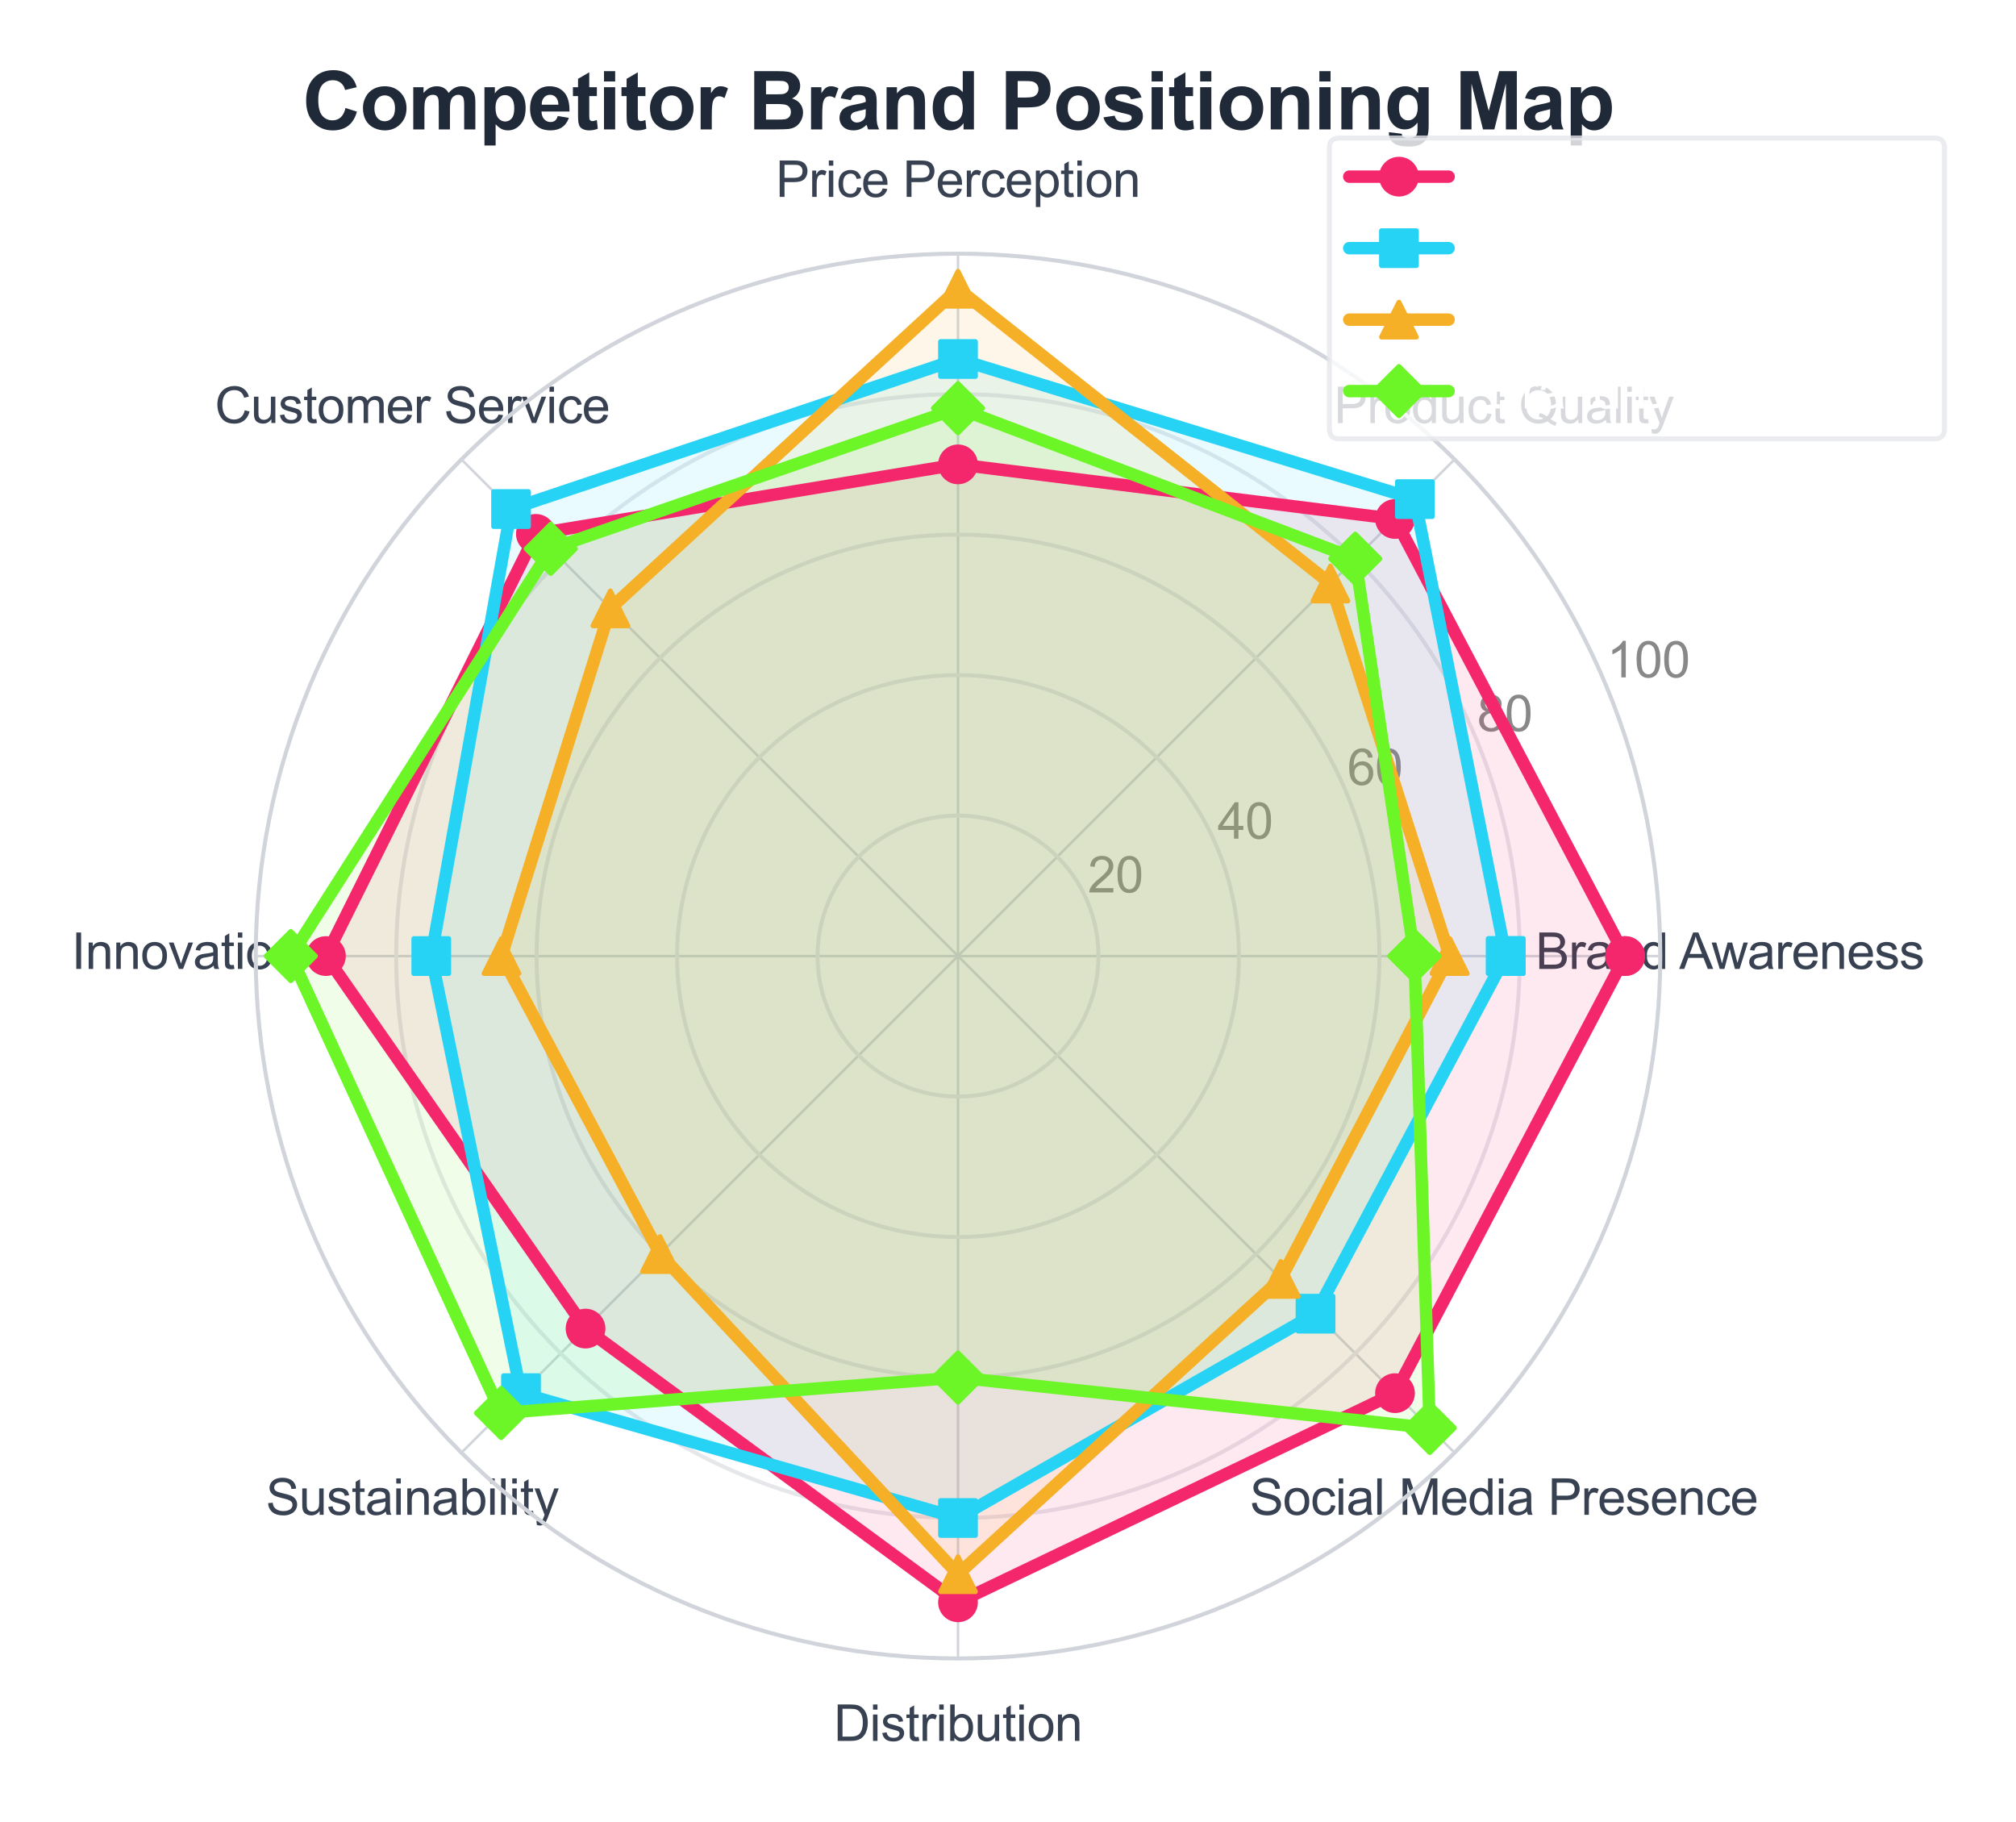<?xml version="1.0" encoding="utf-8" standalone="no"?>
<!DOCTYPE svg PUBLIC "-//W3C//DTD SVG 1.1//EN"
  "http://www.w3.org/Graphics/SVG/1.1/DTD/svg11.dtd">
<svg xmlns:xlink="http://www.w3.org/1999/xlink" viewBox="0 0 405.813 366.759" xmlns="http://www.w3.org/2000/svg" version="1.1">
 <defs>
  <style type="text/css">*{stroke-linejoin: round; stroke-linecap: butt}</style>
 </defs>
 <g id="figure_1">
  <g id="patch_1">
   <path d="M 0 366.759 
L 405.813 366.759 
L 405.813 0 
L 0 0 
z
" style="fill: #ffffff"/>
  </g>
  <g id="axes_1">
   <g id="patch_2">
    <path d="M 334.211 192.417 
C 334.211 173.852 330.554 155.468 323.45 138.317 
C 316.345 121.166 305.932 105.581 292.804 92.454 
C 279.677 79.327 264.092 68.913 246.941 61.809 
C 229.79 54.704 211.406 51.047 192.841 51.047 
C 174.277 51.047 155.893 54.704 138.742 61.809 
C 121.59 68.913 106.005 79.327 92.878 92.454 
C 79.751 105.581 69.337 121.166 62.233 138.317 
C 55.129 155.468 51.472 173.852 51.472 192.417 
C 51.472 210.981 55.129 229.365 62.233 246.517 
C 69.337 263.668 79.751 279.253 92.878 292.38 
C 106.005 305.507 121.59 315.921 138.742 323.025 
C 155.893 330.129 174.277 333.786 192.841 333.786 
C 211.406 333.786 229.79 330.129 246.941 323.025 
C 264.092 315.921 279.677 305.507 292.804 292.38 
C 305.932 279.253 316.345 263.668 323.45 246.517 
C 330.554 229.365 334.211 210.981 334.211 192.417 
M 192.841 192.417 
C 192.841 192.417 192.841 192.417 192.841 192.417 
C 192.841 192.417 192.841 192.417 192.841 192.417 
C 192.841 192.417 192.841 192.417 192.841 192.417 
C 192.841 192.417 192.841 192.417 192.841 192.417 
C 192.841 192.417 192.841 192.417 192.841 192.417 
C 192.841 192.417 192.841 192.417 192.841 192.417 
C 192.841 192.417 192.841 192.417 192.841 192.417 
C 192.841 192.417 192.841 192.417 192.841 192.417 
C 192.841 192.417 192.841 192.417 192.841 192.417 
C 192.841 192.417 192.841 192.417 192.841 192.417 
C 192.841 192.417 192.841 192.417 192.841 192.417 
C 192.841 192.417 192.841 192.417 192.841 192.417 
C 192.841 192.417 192.841 192.417 192.841 192.417 
C 192.841 192.417 192.841 192.417 192.841 192.417 
C 192.841 192.417 192.841 192.417 192.841 192.417 
C 192.841 192.417 192.841 192.417 192.841 192.417 
z
" style="fill: #ffffff"/>
   </g>
   <g id="matplotlib.axis_1">
    <g id="xtick_1">
     <g id="line2d_1">
      <path d="M 192.841 192.417 
L 334.211 192.417 
" clip-path="url(#pfaf4d29d93)" style="fill: none; stroke: #d1d5db; stroke-width: 0.5; stroke-linecap: round"/>
     </g>
     <g id="text_1">
      <!-- Brand Awareness -->
      <g style="fill: #374151" transform="translate(309.11 195.002) scale(0.1 -0.1)">
       <defs>
        <path id="ArialMT-42" d="M 469 0 
L 469 4581 
L 2188 4581 
Q 2713 4581 3030 4442 
Q 3347 4303 3526 4014 
Q 3706 3725 3706 3409 
Q 3706 3116 3547 2856 
Q 3388 2597 3066 2438 
Q 3481 2316 3704 2022 
Q 3928 1728 3928 1328 
Q 3928 1006 3792 729 
Q 3656 453 3456 303 
Q 3256 153 2954 76 
Q 2653 0 2216 0 
L 469 0 
z
M 1075 2656 
L 2066 2656 
Q 2469 2656 2644 2709 
Q 2875 2778 2992 2937 
Q 3109 3097 3109 3338 
Q 3109 3566 3000 3739 
Q 2891 3913 2687 3977 
Q 2484 4041 1991 4041 
L 1075 4041 
L 1075 2656 
z
M 1075 541 
L 2216 541 
Q 2509 541 2628 563 
Q 2838 600 2978 687 
Q 3119 775 3209 942 
Q 3300 1109 3300 1328 
Q 3300 1584 3169 1773 
Q 3038 1963 2805 2039 
Q 2572 2116 2134 2116 
L 1075 2116 
L 1075 541 
z
" transform="scale(0.016)"/>
        <path id="ArialMT-72" d="M 416 0 
L 416 3319 
L 922 3319 
L 922 2816 
Q 1116 3169 1280 3281 
Q 1444 3394 1641 3394 
Q 1925 3394 2219 3213 
L 2025 2691 
Q 1819 2813 1613 2813 
Q 1428 2813 1281 2702 
Q 1134 2591 1072 2394 
Q 978 2094 978 1738 
L 978 0 
L 416 0 
z
" transform="scale(0.016)"/>
        <path id="ArialMT-61" d="M 2588 409 
Q 2275 144 1986 34 
Q 1697 -75 1366 -75 
Q 819 -75 525 192 
Q 231 459 231 875 
Q 231 1119 342 1320 
Q 453 1522 633 1644 
Q 813 1766 1038 1828 
Q 1203 1872 1538 1913 
Q 2219 1994 2541 2106 
Q 2544 2222 2544 2253 
Q 2544 2597 2384 2738 
Q 2169 2928 1744 2928 
Q 1347 2928 1158 2789 
Q 969 2650 878 2297 
L 328 2372 
Q 403 2725 575 2942 
Q 747 3159 1072 3276 
Q 1397 3394 1825 3394 
Q 2250 3394 2515 3294 
Q 2781 3194 2906 3042 
Q 3031 2891 3081 2659 
Q 3109 2516 3109 2141 
L 3109 1391 
Q 3109 606 3145 398 
Q 3181 191 3288 0 
L 2700 0 
Q 2613 175 2588 409 
z
M 2541 1666 
Q 2234 1541 1622 1453 
Q 1275 1403 1131 1340 
Q 988 1278 909 1158 
Q 831 1038 831 891 
Q 831 666 1001 516 
Q 1172 366 1500 366 
Q 1825 366 2078 508 
Q 2331 650 2450 897 
Q 2541 1088 2541 1459 
L 2541 1666 
z
" transform="scale(0.016)"/>
        <path id="ArialMT-6e" d="M 422 0 
L 422 3319 
L 928 3319 
L 928 2847 
Q 1294 3394 1984 3394 
Q 2284 3394 2536 3286 
Q 2788 3178 2913 3003 
Q 3038 2828 3088 2588 
Q 3119 2431 3119 2041 
L 3119 0 
L 2556 0 
L 2556 2019 
Q 2556 2363 2490 2533 
Q 2425 2703 2258 2804 
Q 2091 2906 1866 2906 
Q 1506 2906 1245 2678 
Q 984 2450 984 1813 
L 984 0 
L 422 0 
z
" transform="scale(0.016)"/>
        <path id="ArialMT-64" d="M 2575 0 
L 2575 419 
Q 2259 -75 1647 -75 
Q 1250 -75 917 144 
Q 584 363 401 755 
Q 219 1147 219 1656 
Q 219 2153 384 2558 
Q 550 2963 881 3178 
Q 1213 3394 1622 3394 
Q 1922 3394 2156 3267 
Q 2391 3141 2538 2938 
L 2538 4581 
L 3097 4581 
L 3097 0 
L 2575 0 
z
M 797 1656 
Q 797 1019 1065 703 
Q 1334 388 1700 388 
Q 2069 388 2326 689 
Q 2584 991 2584 1609 
Q 2584 2291 2321 2609 
Q 2059 2928 1675 2928 
Q 1300 2928 1048 2622 
Q 797 2316 797 1656 
z
" transform="scale(0.016)"/>
        <path id="ArialMT-20" transform="scale(0.016)"/>
        <path id="ArialMT-41" d="M -9 0 
L 1750 4581 
L 2403 4581 
L 4278 0 
L 3588 0 
L 3053 1388 
L 1138 1388 
L 634 0 
L -9 0 
z
M 1313 1881 
L 2866 1881 
L 2388 3150 
Q 2169 3728 2063 4100 
Q 1975 3659 1816 3225 
L 1313 1881 
z
" transform="scale(0.016)"/>
        <path id="ArialMT-77" d="M 1034 0 
L 19 3319 
L 600 3319 
L 1128 1403 
L 1325 691 
Q 1338 744 1497 1375 
L 2025 3319 
L 2603 3319 
L 3100 1394 
L 3266 759 
L 3456 1400 
L 4025 3319 
L 4572 3319 
L 3534 0 
L 2950 0 
L 2422 1988 
L 2294 2553 
L 1622 0 
L 1034 0 
z
" transform="scale(0.016)"/>
        <path id="ArialMT-65" d="M 2694 1069 
L 3275 997 
Q 3138 488 2766 206 
Q 2394 -75 1816 -75 
Q 1088 -75 661 373 
Q 234 822 234 1631 
Q 234 2469 665 2931 
Q 1097 3394 1784 3394 
Q 2450 3394 2872 2941 
Q 3294 2488 3294 1666 
Q 3294 1616 3291 1516 
L 816 1516 
Q 847 969 1125 678 
Q 1403 388 1819 388 
Q 2128 388 2347 550 
Q 2566 713 2694 1069 
z
M 847 1978 
L 2700 1978 
Q 2663 2397 2488 2606 
Q 2219 2931 1791 2931 
Q 1403 2931 1139 2672 
Q 875 2413 847 1978 
z
" transform="scale(0.016)"/>
        <path id="ArialMT-73" d="M 197 991 
L 753 1078 
Q 800 744 1014 566 
Q 1228 388 1613 388 
Q 2000 388 2187 545 
Q 2375 703 2375 916 
Q 2375 1106 2209 1216 
Q 2094 1291 1634 1406 
Q 1016 1563 777 1677 
Q 538 1791 414 1992 
Q 291 2194 291 2438 
Q 291 2659 392 2848 
Q 494 3038 669 3163 
Q 800 3259 1026 3326 
Q 1253 3394 1513 3394 
Q 1903 3394 2198 3281 
Q 2494 3169 2634 2976 
Q 2775 2784 2828 2463 
L 2278 2388 
Q 2241 2644 2061 2787 
Q 1881 2931 1553 2931 
Q 1166 2931 1000 2803 
Q 834 2675 834 2503 
Q 834 2394 903 2306 
Q 972 2216 1119 2156 
Q 1203 2125 1616 2013 
Q 2213 1853 2448 1751 
Q 2684 1650 2818 1456 
Q 2953 1263 2953 975 
Q 2953 694 2789 445 
Q 2625 197 2315 61 
Q 2006 -75 1616 -75 
Q 969 -75 630 194 
Q 291 463 197 991 
z
" transform="scale(0.016)"/>
       </defs>
       <use xlink:href="#ArialMT-42"/>
       <use xlink:href="#ArialMT-72" transform="translate(66.699 0)"/>
       <use xlink:href="#ArialMT-61" transform="translate(100 0)"/>
       <use xlink:href="#ArialMT-6e" transform="translate(155.615 0)"/>
       <use xlink:href="#ArialMT-64" transform="translate(211.23 0)"/>
       <use xlink:href="#ArialMT-20" transform="translate(266.846 0)"/>
       <use xlink:href="#ArialMT-41" transform="translate(289.129 0)"/>
       <use xlink:href="#ArialMT-77" transform="translate(354.078 0)"/>
       <use xlink:href="#ArialMT-61" transform="translate(426.295 0)"/>
       <use xlink:href="#ArialMT-72" transform="translate(481.91 0)"/>
       <use xlink:href="#ArialMT-65" transform="translate(515.211 0)"/>
       <use xlink:href="#ArialMT-6e" transform="translate(570.826 0)"/>
       <use xlink:href="#ArialMT-65" transform="translate(626.441 0)"/>
       <use xlink:href="#ArialMT-73" transform="translate(682.057 0)"/>
       <use xlink:href="#ArialMT-73" transform="translate(732.057 0)"/>
      </g>
     </g>
    </g>
    <g id="xtick_2">
     <g id="line2d_2">
      <path d="M 192.841 192.417 
L 292.804 92.454 
" clip-path="url(#pfaf4d29d93)" style="fill: none; stroke: #d1d5db; stroke-width: 0.5; stroke-linecap: round"/>
     </g>
     <g id="text_2">
      <!-- Product Quality -->
      <g style="fill: #374151" transform="translate(268.524 85.145) scale(0.1 -0.1)">
       <defs>
        <path id="ArialMT-50" d="M 494 0 
L 494 4581 
L 2222 4581 
Q 2678 4581 2919 4538 
Q 3256 4481 3484 4323 
Q 3713 4166 3852 3881 
Q 3991 3597 3991 3256 
Q 3991 2672 3619 2267 
Q 3247 1863 2275 1863 
L 1100 1863 
L 1100 0 
L 494 0 
z
M 1100 2403 
L 2284 2403 
Q 2872 2403 3119 2622 
Q 3366 2841 3366 3238 
Q 3366 3525 3220 3729 
Q 3075 3934 2838 4000 
Q 2684 4041 2272 4041 
L 1100 4041 
L 1100 2403 
z
" transform="scale(0.016)"/>
        <path id="ArialMT-6f" d="M 213 1659 
Q 213 2581 725 3025 
Q 1153 3394 1769 3394 
Q 2453 3394 2887 2945 
Q 3322 2497 3322 1706 
Q 3322 1066 3130 698 
Q 2938 331 2570 128 
Q 2203 -75 1769 -75 
Q 1072 -75 642 372 
Q 213 819 213 1659 
z
M 791 1659 
Q 791 1022 1069 705 
Q 1347 388 1769 388 
Q 2188 388 2466 706 
Q 2744 1025 2744 1678 
Q 2744 2294 2464 2611 
Q 2184 2928 1769 2928 
Q 1347 2928 1069 2612 
Q 791 2297 791 1659 
z
" transform="scale(0.016)"/>
        <path id="ArialMT-75" d="M 2597 0 
L 2597 488 
Q 2209 -75 1544 -75 
Q 1250 -75 995 37 
Q 741 150 617 320 
Q 494 491 444 738 
Q 409 903 409 1263 
L 409 3319 
L 972 3319 
L 972 1478 
Q 972 1038 1006 884 
Q 1059 663 1231 536 
Q 1403 409 1656 409 
Q 1909 409 2131 539 
Q 2353 669 2445 892 
Q 2538 1116 2538 1541 
L 2538 3319 
L 3100 3319 
L 3100 0 
L 2597 0 
z
" transform="scale(0.016)"/>
        <path id="ArialMT-63" d="M 2588 1216 
L 3141 1144 
Q 3050 572 2676 248 
Q 2303 -75 1759 -75 
Q 1078 -75 664 370 
Q 250 816 250 1647 
Q 250 2184 428 2587 
Q 606 2991 970 3192 
Q 1334 3394 1763 3394 
Q 2303 3394 2647 3120 
Q 2991 2847 3088 2344 
L 2541 2259 
Q 2463 2594 2264 2762 
Q 2066 2931 1784 2931 
Q 1359 2931 1093 2626 
Q 828 2322 828 1663 
Q 828 994 1084 691 
Q 1341 388 1753 388 
Q 2084 388 2306 591 
Q 2528 794 2588 1216 
z
" transform="scale(0.016)"/>
        <path id="ArialMT-74" d="M 1650 503 
L 1731 6 
Q 1494 -44 1306 -44 
Q 1000 -44 831 53 
Q 663 150 594 308 
Q 525 466 525 972 
L 525 2881 
L 113 2881 
L 113 3319 
L 525 3319 
L 525 4141 
L 1084 4478 
L 1084 3319 
L 1650 3319 
L 1650 2881 
L 1084 2881 
L 1084 941 
Q 1084 700 1114 631 
Q 1144 563 1211 522 
Q 1278 481 1403 481 
Q 1497 481 1650 503 
z
" transform="scale(0.016)"/>
        <path id="ArialMT-51" d="M 3966 491 
Q 4388 200 4744 66 
L 4566 -356 
Q 4072 -178 3581 206 
Q 3072 -78 2456 -78 
Q 1834 -78 1328 222 
Q 822 522 548 1065 
Q 275 1609 275 2291 
Q 275 2969 550 3525 
Q 825 4081 1333 4372 
Q 1841 4663 2469 4663 
Q 3103 4663 3612 4361 
Q 4122 4059 4389 3517 
Q 4656 2975 4656 2294 
Q 4656 1728 4484 1276 
Q 4313 825 3966 491 
z
M 2631 1266 
Q 3156 1119 3497 828 
Q 4031 1316 4031 2294 
Q 4031 2850 3842 3265 
Q 3653 3681 3289 3911 
Q 2925 4141 2472 4141 
Q 1794 4141 1347 3677 
Q 900 3213 900 2291 
Q 900 1397 1342 919 
Q 1784 441 2472 441 
Q 2797 441 3084 563 
Q 2800 747 2484 825 
L 2631 1266 
z
" transform="scale(0.016)"/>
        <path id="ArialMT-6c" d="M 409 0 
L 409 4581 
L 972 4581 
L 972 0 
L 409 0 
z
" transform="scale(0.016)"/>
        <path id="ArialMT-69" d="M 425 3934 
L 425 4581 
L 988 4581 
L 988 3934 
L 425 3934 
z
M 425 0 
L 425 3319 
L 988 3319 
L 988 0 
L 425 0 
z
" transform="scale(0.016)"/>
        <path id="ArialMT-79" d="M 397 -1278 
L 334 -750 
Q 519 -800 656 -800 
Q 844 -800 956 -737 
Q 1069 -675 1141 -563 
Q 1194 -478 1313 -144 
Q 1328 -97 1363 -6 
L 103 3319 
L 709 3319 
L 1400 1397 
Q 1534 1031 1641 628 
Q 1738 1016 1872 1384 
L 2581 3319 
L 3144 3319 
L 1881 -56 
Q 1678 -603 1566 -809 
Q 1416 -1088 1222 -1217 
Q 1028 -1347 759 -1347 
Q 597 -1347 397 -1278 
z
" transform="scale(0.016)"/>
       </defs>
       <use xlink:href="#ArialMT-50"/>
       <use xlink:href="#ArialMT-72" transform="translate(66.699 0)"/>
       <use xlink:href="#ArialMT-6f" transform="translate(100 0)"/>
       <use xlink:href="#ArialMT-64" transform="translate(155.615 0)"/>
       <use xlink:href="#ArialMT-75" transform="translate(211.23 0)"/>
       <use xlink:href="#ArialMT-63" transform="translate(266.846 0)"/>
       <use xlink:href="#ArialMT-74" transform="translate(316.846 0)"/>
       <use xlink:href="#ArialMT-20" transform="translate(344.629 0)"/>
       <use xlink:href="#ArialMT-51" transform="translate(372.412 0)"/>
       <use xlink:href="#ArialMT-75" transform="translate(450.195 0)"/>
       <use xlink:href="#ArialMT-61" transform="translate(505.811 0)"/>
       <use xlink:href="#ArialMT-6c" transform="translate(561.426 0)"/>
       <use xlink:href="#ArialMT-69" transform="translate(583.643 0)"/>
       <use xlink:href="#ArialMT-74" transform="translate(605.859 0)"/>
       <use xlink:href="#ArialMT-79" transform="translate(633.643 0)"/>
      </g>
     </g>
    </g>
    <g id="xtick_3">
     <g id="line2d_3">
      <path d="M 192.841 192.417 
L 192.841 51.047 
" clip-path="url(#pfaf4d29d93)" style="fill: none; stroke: #d1d5db; stroke-width: 0.5; stroke-linecap: round"/>
     </g>
     <g id="text_3">
      <!-- Price Perception -->
      <g style="fill: #374151" transform="translate(156.158 39.633) scale(0.1 -0.1)">
       <defs>
        <path id="ArialMT-70" d="M 422 -1272 
L 422 3319 
L 934 3319 
L 934 2888 
Q 1116 3141 1344 3267 
Q 1572 3394 1897 3394 
Q 2322 3394 2647 3175 
Q 2972 2956 3137 2557 
Q 3303 2159 3303 1684 
Q 3303 1175 3120 767 
Q 2938 359 2589 142 
Q 2241 -75 1856 -75 
Q 1575 -75 1351 44 
Q 1128 163 984 344 
L 984 -1272 
L 422 -1272 
z
M 931 1641 
Q 931 1000 1190 694 
Q 1450 388 1819 388 
Q 2194 388 2461 705 
Q 2728 1022 2728 1688 
Q 2728 2322 2467 2637 
Q 2206 2953 1844 2953 
Q 1484 2953 1207 2617 
Q 931 2281 931 1641 
z
" transform="scale(0.016)"/>
       </defs>
       <use xlink:href="#ArialMT-50"/>
       <use xlink:href="#ArialMT-72" transform="translate(66.699 0)"/>
       <use xlink:href="#ArialMT-69" transform="translate(100 0)"/>
       <use xlink:href="#ArialMT-63" transform="translate(122.217 0)"/>
       <use xlink:href="#ArialMT-65" transform="translate(172.217 0)"/>
       <use xlink:href="#ArialMT-20" transform="translate(227.832 0)"/>
       <use xlink:href="#ArialMT-50" transform="translate(255.615 0)"/>
       <use xlink:href="#ArialMT-65" transform="translate(322.314 0)"/>
       <use xlink:href="#ArialMT-72" transform="translate(377.93 0)"/>
       <use xlink:href="#ArialMT-63" transform="translate(411.23 0)"/>
       <use xlink:href="#ArialMT-65" transform="translate(461.23 0)"/>
       <use xlink:href="#ArialMT-70" transform="translate(516.846 0)"/>
       <use xlink:href="#ArialMT-74" transform="translate(572.461 0)"/>
       <use xlink:href="#ArialMT-69" transform="translate(600.244 0)"/>
       <use xlink:href="#ArialMT-6f" transform="translate(622.461 0)"/>
       <use xlink:href="#ArialMT-6e" transform="translate(678.076 0)"/>
      </g>
     </g>
    </g>
    <g id="xtick_4">
     <g id="line2d_4">
      <path d="M 192.841 192.417 
L 92.878 92.454 
" clip-path="url(#pfaf4d29d93)" style="fill: none; stroke: #d1d5db; stroke-width: 0.5; stroke-linecap: round"/>
     </g>
     <g id="text_4">
      <!-- Customer Service -->
      <g style="fill: #374151" transform="translate(43.246 85.139) scale(0.1 -0.1)">
       <defs>
        <path id="ArialMT-43" d="M 3763 1606 
L 4369 1453 
Q 4178 706 3683 314 
Q 3188 -78 2472 -78 
Q 1731 -78 1267 223 
Q 803 525 561 1097 
Q 319 1669 319 2325 
Q 319 3041 592 3573 
Q 866 4106 1370 4382 
Q 1875 4659 2481 4659 
Q 3169 4659 3637 4309 
Q 4106 3959 4291 3325 
L 3694 3184 
Q 3534 3684 3231 3912 
Q 2928 4141 2469 4141 
Q 1941 4141 1586 3887 
Q 1231 3634 1087 3207 
Q 944 2781 944 2328 
Q 944 1744 1114 1308 
Q 1284 872 1643 656 
Q 2003 441 2422 441 
Q 2931 441 3284 734 
Q 3638 1028 3763 1606 
z
" transform="scale(0.016)"/>
        <path id="ArialMT-6d" d="M 422 0 
L 422 3319 
L 925 3319 
L 925 2853 
Q 1081 3097 1340 3245 
Q 1600 3394 1931 3394 
Q 2300 3394 2536 3241 
Q 2772 3088 2869 2813 
Q 3263 3394 3894 3394 
Q 4388 3394 4653 3120 
Q 4919 2847 4919 2278 
L 4919 0 
L 4359 0 
L 4359 2091 
Q 4359 2428 4304 2576 
Q 4250 2725 4106 2815 
Q 3963 2906 3769 2906 
Q 3419 2906 3187 2673 
Q 2956 2441 2956 1928 
L 2956 0 
L 2394 0 
L 2394 2156 
Q 2394 2531 2256 2718 
Q 2119 2906 1806 2906 
Q 1569 2906 1367 2781 
Q 1166 2656 1075 2415 
Q 984 2175 984 1722 
L 984 0 
L 422 0 
z
" transform="scale(0.016)"/>
        <path id="ArialMT-53" d="M 288 1472 
L 859 1522 
Q 900 1178 1048 958 
Q 1197 738 1509 602 
Q 1822 466 2213 466 
Q 2559 466 2825 569 
Q 3091 672 3220 851 
Q 3350 1031 3350 1244 
Q 3350 1459 3225 1620 
Q 3100 1781 2813 1891 
Q 2628 1963 1997 2114 
Q 1366 2266 1113 2400 
Q 784 2572 623 2826 
Q 463 3081 463 3397 
Q 463 3744 659 4045 
Q 856 4347 1234 4503 
Q 1613 4659 2075 4659 
Q 2584 4659 2973 4495 
Q 3363 4331 3572 4012 
Q 3781 3694 3797 3291 
L 3216 3247 
Q 3169 3681 2898 3903 
Q 2628 4125 2100 4125 
Q 1550 4125 1298 3923 
Q 1047 3722 1047 3438 
Q 1047 3191 1225 3031 
Q 1400 2872 2139 2705 
Q 2878 2538 3153 2413 
Q 3553 2228 3743 1945 
Q 3934 1663 3934 1294 
Q 3934 928 3725 604 
Q 3516 281 3123 101 
Q 2731 -78 2241 -78 
Q 1619 -78 1198 103 
Q 778 284 539 648 
Q 300 1013 288 1472 
z
" transform="scale(0.016)"/>
        <path id="ArialMT-76" d="M 1344 0 
L 81 3319 
L 675 3319 
L 1388 1331 
Q 1503 1009 1600 663 
Q 1675 925 1809 1294 
L 2547 3319 
L 3125 3319 
L 1869 0 
L 1344 0 
z
" transform="scale(0.016)"/>
       </defs>
       <use xlink:href="#ArialMT-43"/>
       <use xlink:href="#ArialMT-75" transform="translate(72.217 0)"/>
       <use xlink:href="#ArialMT-73" transform="translate(127.832 0)"/>
       <use xlink:href="#ArialMT-74" transform="translate(177.832 0)"/>
       <use xlink:href="#ArialMT-6f" transform="translate(205.615 0)"/>
       <use xlink:href="#ArialMT-6d" transform="translate(261.23 0)"/>
       <use xlink:href="#ArialMT-65" transform="translate(344.531 0)"/>
       <use xlink:href="#ArialMT-72" transform="translate(400.146 0)"/>
       <use xlink:href="#ArialMT-20" transform="translate(433.447 0)"/>
       <use xlink:href="#ArialMT-53" transform="translate(461.23 0)"/>
       <use xlink:href="#ArialMT-65" transform="translate(527.93 0)"/>
       <use xlink:href="#ArialMT-72" transform="translate(583.545 0)"/>
       <use xlink:href="#ArialMT-76" transform="translate(616.846 0)"/>
       <use xlink:href="#ArialMT-69" transform="translate(666.846 0)"/>
       <use xlink:href="#ArialMT-63" transform="translate(689.062 0)"/>
       <use xlink:href="#ArialMT-65" transform="translate(739.062 0)"/>
      </g>
     </g>
    </g>
    <g id="xtick_5">
     <g id="line2d_5">
      <path d="M 192.841 192.417 
L 51.472 192.417 
" clip-path="url(#pfaf4d29d93)" style="fill: none; stroke: #d1d5db; stroke-width: 0.5; stroke-linecap: round"/>
     </g>
     <g id="text_5">
      <!-- Innovation -->
      <g style="fill: #374151" transform="translate(14.4 195.002) scale(0.1 -0.1)">
       <defs>
        <path id="ArialMT-49" d="M 597 0 
L 597 4581 
L 1203 4581 
L 1203 0 
L 597 0 
z
" transform="scale(0.016)"/>
       </defs>
       <use xlink:href="#ArialMT-49"/>
       <use xlink:href="#ArialMT-6e" transform="translate(27.783 0)"/>
       <use xlink:href="#ArialMT-6e" transform="translate(83.398 0)"/>
       <use xlink:href="#ArialMT-6f" transform="translate(139.014 0)"/>
       <use xlink:href="#ArialMT-76" transform="translate(194.629 0)"/>
       <use xlink:href="#ArialMT-61" transform="translate(244.629 0)"/>
       <use xlink:href="#ArialMT-74" transform="translate(300.244 0)"/>
       <use xlink:href="#ArialMT-69" transform="translate(328.027 0)"/>
       <use xlink:href="#ArialMT-6f" transform="translate(350.244 0)"/>
       <use xlink:href="#ArialMT-6e" transform="translate(405.859 0)"/>
      </g>
     </g>
    </g>
    <g id="xtick_6">
     <g id="line2d_6">
      <path d="M 192.841 192.417 
L 92.878 292.38 
" clip-path="url(#pfaf4d29d93)" style="fill: none; stroke: #d1d5db; stroke-width: 0.5; stroke-linecap: round"/>
     </g>
     <g id="text_6">
      <!-- Sustainability -->
      <g style="fill: #374151" transform="translate(53.519 304.867) scale(0.1 -0.1)">
       <defs>
        <path id="ArialMT-62" d="M 941 0 
L 419 0 
L 419 4581 
L 981 4581 
L 981 2947 
Q 1338 3394 1891 3394 
Q 2197 3394 2470 3270 
Q 2744 3147 2920 2923 
Q 3097 2700 3197 2384 
Q 3297 2069 3297 1709 
Q 3297 856 2875 390 
Q 2453 -75 1863 -75 
Q 1275 -75 941 416 
L 941 0 
z
M 934 1684 
Q 934 1088 1097 822 
Q 1363 388 1816 388 
Q 2184 388 2453 708 
Q 2722 1028 2722 1663 
Q 2722 2313 2464 2622 
Q 2206 2931 1841 2931 
Q 1472 2931 1203 2611 
Q 934 2291 934 1684 
z
" transform="scale(0.016)"/>
       </defs>
       <use xlink:href="#ArialMT-53"/>
       <use xlink:href="#ArialMT-75" transform="translate(66.699 0)"/>
       <use xlink:href="#ArialMT-73" transform="translate(122.314 0)"/>
       <use xlink:href="#ArialMT-74" transform="translate(172.314 0)"/>
       <use xlink:href="#ArialMT-61" transform="translate(200.098 0)"/>
       <use xlink:href="#ArialMT-69" transform="translate(255.713 0)"/>
       <use xlink:href="#ArialMT-6e" transform="translate(277.93 0)"/>
       <use xlink:href="#ArialMT-61" transform="translate(333.545 0)"/>
       <use xlink:href="#ArialMT-62" transform="translate(389.16 0)"/>
       <use xlink:href="#ArialMT-69" transform="translate(444.775 0)"/>
       <use xlink:href="#ArialMT-6c" transform="translate(466.992 0)"/>
       <use xlink:href="#ArialMT-69" transform="translate(489.209 0)"/>
       <use xlink:href="#ArialMT-74" transform="translate(511.426 0)"/>
       <use xlink:href="#ArialMT-79" transform="translate(539.209 0)"/>
      </g>
     </g>
    </g>
    <g id="xtick_7">
     <g id="line2d_7">
      <path d="M 192.841 192.417 
L 192.841 333.786 
" clip-path="url(#pfaf4d29d93)" style="fill: none; stroke: #d1d5db; stroke-width: 0.5; stroke-linecap: round"/>
     </g>
     <g id="text_7">
      <!-- Distribution -->
      <g style="fill: #374151" transform="translate(167.833 350.371) scale(0.1 -0.1)">
       <defs>
        <path id="ArialMT-44" d="M 494 0 
L 494 4581 
L 2072 4581 
Q 2606 4581 2888 4516 
Q 3281 4425 3559 4188 
Q 3922 3881 4101 3404 
Q 4281 2928 4281 2316 
Q 4281 1794 4159 1391 
Q 4038 988 3847 723 
Q 3656 459 3429 307 
Q 3203 156 2883 78 
Q 2563 0 2147 0 
L 494 0 
z
M 1100 541 
L 2078 541 
Q 2531 541 2789 625 
Q 3047 709 3200 863 
Q 3416 1078 3536 1442 
Q 3656 1806 3656 2325 
Q 3656 3044 3420 3430 
Q 3184 3816 2847 3947 
Q 2603 4041 2063 4041 
L 1100 4041 
L 1100 541 
z
" transform="scale(0.016)"/>
       </defs>
       <use xlink:href="#ArialMT-44"/>
       <use xlink:href="#ArialMT-69" transform="translate(72.217 0)"/>
       <use xlink:href="#ArialMT-73" transform="translate(94.434 0)"/>
       <use xlink:href="#ArialMT-74" transform="translate(144.434 0)"/>
       <use xlink:href="#ArialMT-72" transform="translate(172.217 0)"/>
       <use xlink:href="#ArialMT-69" transform="translate(205.518 0)"/>
       <use xlink:href="#ArialMT-62" transform="translate(227.734 0)"/>
       <use xlink:href="#ArialMT-75" transform="translate(283.35 0)"/>
       <use xlink:href="#ArialMT-74" transform="translate(338.965 0)"/>
       <use xlink:href="#ArialMT-69" transform="translate(366.748 0)"/>
       <use xlink:href="#ArialMT-6f" transform="translate(388.965 0)"/>
       <use xlink:href="#ArialMT-6e" transform="translate(444.58 0)"/>
      </g>
     </g>
    </g>
    <g id="xtick_8">
     <g id="line2d_8">
      <path d="M 192.841 192.417 
L 292.804 292.38 
" clip-path="url(#pfaf4d29d93)" style="fill: none; stroke: #d1d5db; stroke-width: 0.5; stroke-linecap: round"/>
     </g>
     <g id="text_8">
      <!-- Social Media Presence -->
      <g style="fill: #374151" transform="translate(251.569 304.865) scale(0.1 -0.1)">
       <defs>
        <path id="ArialMT-4d" d="M 475 0 
L 475 4581 
L 1388 4581 
L 2472 1338 
Q 2622 884 2691 659 
Q 2769 909 2934 1394 
L 4031 4581 
L 4847 4581 
L 4847 0 
L 4263 0 
L 4263 3834 
L 2931 0 
L 2384 0 
L 1059 3900 
L 1059 0 
L 475 0 
z
" transform="scale(0.016)"/>
       </defs>
       <use xlink:href="#ArialMT-53"/>
       <use xlink:href="#ArialMT-6f" transform="translate(66.699 0)"/>
       <use xlink:href="#ArialMT-63" transform="translate(122.314 0)"/>
       <use xlink:href="#ArialMT-69" transform="translate(172.314 0)"/>
       <use xlink:href="#ArialMT-61" transform="translate(194.531 0)"/>
       <use xlink:href="#ArialMT-6c" transform="translate(250.146 0)"/>
       <use xlink:href="#ArialMT-20" transform="translate(272.363 0)"/>
       <use xlink:href="#ArialMT-4d" transform="translate(300.146 0)"/>
       <use xlink:href="#ArialMT-65" transform="translate(383.447 0)"/>
       <use xlink:href="#ArialMT-64" transform="translate(439.062 0)"/>
       <use xlink:href="#ArialMT-69" transform="translate(494.678 0)"/>
       <use xlink:href="#ArialMT-61" transform="translate(516.895 0)"/>
       <use xlink:href="#ArialMT-20" transform="translate(572.51 0)"/>
       <use xlink:href="#ArialMT-50" transform="translate(600.293 0)"/>
       <use xlink:href="#ArialMT-72" transform="translate(666.992 0)"/>
       <use xlink:href="#ArialMT-65" transform="translate(700.293 0)"/>
       <use xlink:href="#ArialMT-73" transform="translate(755.908 0)"/>
       <use xlink:href="#ArialMT-65" transform="translate(805.908 0)"/>
       <use xlink:href="#ArialMT-6e" transform="translate(861.523 0)"/>
       <use xlink:href="#ArialMT-63" transform="translate(917.139 0)"/>
       <use xlink:href="#ArialMT-65" transform="translate(967.139 0)"/>
      </g>
     </g>
    </g>
   </g>
   <g id="matplotlib.axis_2">
    <g id="ytick_1">
     <g id="line2d_9">
      <path d="M 221.115 192.417 
C 221.115 188.704 220.384 185.027 218.963 181.597 
C 217.542 178.167 215.459 175.05 212.834 172.424 
C 210.208 169.799 207.091 167.716 203.661 166.295 
C 200.231 164.874 196.554 164.143 192.841 164.143 
C 189.128 164.143 185.452 164.874 182.021 166.295 
C 178.591 167.716 175.474 169.799 172.849 172.424 
C 170.223 175.05 168.14 178.167 166.72 181.597 
C 165.299 185.027 164.567 188.704 164.567 192.417 
C 164.567 196.13 165.299 199.807 166.72 203.237 
C 168.14 206.667 170.223 209.784 172.849 212.41 
C 175.474 215.035 178.591 217.118 182.021 218.539 
C 185.452 219.959 189.128 220.691 192.841 220.691 
C 196.554 220.691 200.231 219.959 203.661 218.539 
C 207.091 217.118 210.208 215.035 212.834 212.41 
C 215.459 209.784 217.542 206.667 218.963 203.237 
C 220.384 199.807 221.115 196.13 221.115 192.417 
" clip-path="url(#pfaf4d29d93)" style="fill: none; stroke: #e5e7eb; stroke-width: 0.8; stroke-linecap: round"/>
     </g>
     <g id="text_9">
      <!-- 20 -->
      <g style="fill: #888888" transform="translate(218.963 179.609) scale(0.1 -0.1)">
       <defs>
        <path id="ArialMT-32" d="M 3222 541 
L 3222 0 
L 194 0 
Q 188 203 259 391 
Q 375 700 629 1000 
Q 884 1300 1366 1694 
Q 2113 2306 2375 2664 
Q 2638 3022 2638 3341 
Q 2638 3675 2398 3904 
Q 2159 4134 1775 4134 
Q 1369 4134 1125 3890 
Q 881 3647 878 3216 
L 300 3275 
Q 359 3922 746 4261 
Q 1134 4600 1788 4600 
Q 2447 4600 2831 4234 
Q 3216 3869 3216 3328 
Q 3216 3053 3103 2787 
Q 2991 2522 2730 2228 
Q 2469 1934 1863 1422 
Q 1356 997 1212 845 
Q 1069 694 975 541 
L 3222 541 
z
" transform="scale(0.016)"/>
        <path id="ArialMT-30" d="M 266 2259 
Q 266 3072 433 3567 
Q 600 4063 929 4331 
Q 1259 4600 1759 4600 
Q 2128 4600 2406 4451 
Q 2684 4303 2865 4023 
Q 3047 3744 3150 3342 
Q 3253 2941 3253 2259 
Q 3253 1453 3087 958 
Q 2922 463 2592 192 
Q 2263 -78 1759 -78 
Q 1097 -78 719 397 
Q 266 969 266 2259 
z
M 844 2259 
Q 844 1131 1108 757 
Q 1372 384 1759 384 
Q 2147 384 2411 759 
Q 2675 1134 2675 2259 
Q 2675 3391 2411 3762 
Q 2147 4134 1753 4134 
Q 1366 4134 1134 3806 
Q 844 3388 844 2259 
z
" transform="scale(0.016)"/>
       </defs>
       <use xlink:href="#ArialMT-32"/>
       <use xlink:href="#ArialMT-30" transform="translate(55.615 0)"/>
      </g>
     </g>
    </g>
    <g id="ytick_2">
     <g id="line2d_10">
      <path d="M 249.389 192.417 
C 249.389 184.991 247.926 177.638 245.085 170.777 
C 242.243 163.916 238.077 157.682 232.827 152.432 
C 227.576 147.181 221.342 143.015 214.481 140.174 
C 207.621 137.332 200.267 135.869 192.841 135.869 
C 185.415 135.869 178.062 137.332 171.201 140.174 
C 164.341 143.015 158.107 147.181 152.856 152.432 
C 147.605 157.682 143.44 163.916 140.598 170.777 
C 137.756 177.638 136.293 184.991 136.293 192.417 
C 136.293 199.843 137.756 207.196 140.598 214.057 
C 143.44 220.917 147.605 227.151 152.856 232.402 
C 158.107 237.653 164.341 241.818 171.201 244.66 
C 178.062 247.502 185.415 248.965 192.841 248.965 
C 200.267 248.965 207.621 247.502 214.481 244.66 
C 221.342 241.818 227.576 237.653 232.827 232.402 
C 238.077 227.151 242.243 220.917 245.085 214.057 
C 247.926 207.196 249.389 199.843 249.389 192.417 
" clip-path="url(#pfaf4d29d93)" style="fill: none; stroke: #e5e7eb; stroke-width: 0.8; stroke-linecap: round"/>
     </g>
     <g id="text_10">
      <!-- 40 -->
      <g style="fill: #888888" transform="translate(245.085 168.789) scale(0.1 -0.1)">
       <defs>
        <path id="ArialMT-34" d="M 2069 0 
L 2069 1097 
L 81 1097 
L 81 1613 
L 2172 4581 
L 2631 4581 
L 2631 1613 
L 3250 1613 
L 3250 1097 
L 2631 1097 
L 2631 0 
L 2069 0 
z
M 2069 1613 
L 2069 3678 
L 634 1613 
L 2069 1613 
z
" transform="scale(0.016)"/>
       </defs>
       <use xlink:href="#ArialMT-34"/>
       <use xlink:href="#ArialMT-30" transform="translate(55.615 0)"/>
      </g>
     </g>
    </g>
    <g id="ytick_3">
     <g id="line2d_11">
      <path d="M 277.663 192.417 
C 277.663 181.278 275.469 170.248 271.206 159.957 
C 266.944 149.666 260.695 140.315 252.819 132.439 
C 244.943 124.563 235.592 118.314 225.301 114.052 
C 215.01 109.789 203.98 107.595 192.841 107.595 
C 181.703 107.595 170.672 109.789 160.381 114.052 
C 150.091 118.314 140.74 124.563 132.863 132.439 
C 124.987 140.315 118.739 149.666 114.476 159.957 
C 110.214 170.248 108.02 181.278 108.02 192.417 
C 108.02 203.556 110.214 214.586 114.476 224.877 
C 118.739 235.167 124.987 244.519 132.863 252.395 
C 140.74 260.271 150.091 266.519 160.381 270.782 
C 170.672 275.044 181.703 277.238 192.841 277.238 
C 203.98 277.238 215.01 275.044 225.301 270.782 
C 235.592 266.519 244.943 260.271 252.819 252.395 
C 260.695 244.519 266.944 235.167 271.206 224.877 
C 275.469 214.586 277.663 203.556 277.663 192.417 
" clip-path="url(#pfaf4d29d93)" style="fill: none; stroke: #e5e7eb; stroke-width: 0.8; stroke-linecap: round"/>
     </g>
     <g id="text_11">
      <!-- 60 -->
      <g style="fill: #888888" transform="translate(271.206 157.97) scale(0.1 -0.1)">
       <defs>
        <path id="ArialMT-36" d="M 3184 3459 
L 2625 3416 
Q 2550 3747 2413 3897 
Q 2184 4138 1850 4138 
Q 1581 4138 1378 3988 
Q 1113 3794 959 3422 
Q 806 3050 800 2363 
Q 1003 2672 1297 2822 
Q 1591 2972 1913 2972 
Q 2475 2972 2870 2558 
Q 3266 2144 3266 1488 
Q 3266 1056 3080 686 
Q 2894 316 2569 119 
Q 2244 -78 1831 -78 
Q 1128 -78 684 439 
Q 241 956 241 2144 
Q 241 3472 731 4075 
Q 1159 4600 1884 4600 
Q 2425 4600 2770 4297 
Q 3116 3994 3184 3459 
z
M 888 1484 
Q 888 1194 1011 928 
Q 1134 663 1356 523 
Q 1578 384 1822 384 
Q 2178 384 2434 671 
Q 2691 959 2691 1453 
Q 2691 1928 2437 2201 
Q 2184 2475 1800 2475 
Q 1419 2475 1153 2201 
Q 888 1928 888 1484 
z
" transform="scale(0.016)"/>
       </defs>
       <use xlink:href="#ArialMT-36"/>
       <use xlink:href="#ArialMT-30" transform="translate(55.615 0)"/>
      </g>
     </g>
    </g>
    <g id="ytick_4">
     <g id="line2d_12">
      <path d="M 305.937 192.417 
C 305.937 177.565 303.011 162.858 297.328 149.137 
C 291.644 135.416 283.313 122.948 272.812 112.446 
C 262.31 101.945 249.842 93.614 236.121 87.93 
C 222.4 82.247 207.693 79.321 192.841 79.321 
C 177.99 79.321 163.283 82.247 149.561 87.93 
C 135.84 93.614 123.372 101.945 112.871 112.446 
C 102.369 122.948 94.038 135.416 88.355 149.137 
C 82.671 162.858 79.746 177.565 79.746 192.417 
C 79.746 207.268 82.671 221.976 88.355 235.697 
C 94.038 249.418 102.369 261.886 112.871 272.387 
C 123.372 282.889 135.84 291.22 149.561 296.903 
C 163.283 302.587 177.99 305.512 192.841 305.512 
C 207.693 305.512 222.4 302.587 236.121 296.903 
C 249.842 291.22 262.31 282.889 272.812 272.387 
C 283.313 261.886 291.644 249.418 297.328 235.697 
C 303.011 221.976 305.937 207.268 305.937 192.417 
" clip-path="url(#pfaf4d29d93)" style="fill: none; stroke: #e5e7eb; stroke-width: 0.8; stroke-linecap: round"/>
     </g>
     <g id="text_12">
      <!-- 80 -->
      <g style="fill: #888888" transform="translate(297.328 147.15) scale(0.1 -0.1)">
       <defs>
        <path id="ArialMT-38" d="M 1131 2484 
Q 781 2613 612 2850 
Q 444 3088 444 3419 
Q 444 3919 803 4259 
Q 1163 4600 1759 4600 
Q 2359 4600 2725 4251 
Q 3091 3903 3091 3403 
Q 3091 3084 2923 2848 
Q 2756 2613 2416 2484 
Q 2838 2347 3058 2040 
Q 3278 1734 3278 1309 
Q 3278 722 2862 322 
Q 2447 -78 1769 -78 
Q 1091 -78 675 323 
Q 259 725 259 1325 
Q 259 1772 486 2073 
Q 713 2375 1131 2484 
z
M 1019 3438 
Q 1019 3113 1228 2906 
Q 1438 2700 1772 2700 
Q 2097 2700 2305 2904 
Q 2513 3109 2513 3406 
Q 2513 3716 2298 3927 
Q 2084 4138 1766 4138 
Q 1444 4138 1231 3931 
Q 1019 3725 1019 3438 
z
M 838 1322 
Q 838 1081 952 856 
Q 1066 631 1291 507 
Q 1516 384 1775 384 
Q 2178 384 2440 643 
Q 2703 903 2703 1303 
Q 2703 1709 2433 1975 
Q 2163 2241 1756 2241 
Q 1359 2241 1098 1978 
Q 838 1716 838 1322 
z
" transform="scale(0.016)"/>
       </defs>
       <use xlink:href="#ArialMT-38"/>
       <use xlink:href="#ArialMT-30" transform="translate(55.615 0)"/>
      </g>
     </g>
    </g>
    <g id="ytick_5">
     <g id="line2d_13">
      <path d="M 334.211 192.417 
C 334.211 173.852 330.554 155.468 323.45 138.317 
C 316.345 121.166 305.932 105.581 292.804 92.454 
C 279.677 79.327 264.092 68.913 246.941 61.809 
C 229.79 54.704 211.406 51.047 192.841 51.047 
C 174.277 51.047 155.893 54.704 138.742 61.809 
C 121.59 68.913 106.005 79.327 92.878 92.454 
C 79.751 105.581 69.337 121.166 62.233 138.317 
C 55.129 155.468 51.472 173.852 51.472 192.417 
C 51.472 210.981 55.129 229.365 62.233 246.517 
C 69.337 263.668 79.751 279.253 92.878 292.38 
C 106.005 305.507 121.59 315.921 138.742 323.025 
C 155.893 330.129 174.277 333.786 192.841 333.786 
C 211.406 333.786 229.79 330.129 246.941 323.025 
C 264.092 315.921 279.677 305.507 292.804 292.38 
C 305.932 279.253 316.345 263.668 323.45 246.517 
C 330.554 229.365 334.211 210.981 334.211 192.417 
" clip-path="url(#pfaf4d29d93)" style="fill: none; stroke: #e5e7eb; stroke-width: 0.8; stroke-linecap: round"/>
     </g>
     <g id="text_13">
      <!-- 100 -->
      <g style="fill: #888888" transform="translate(323.45 136.33) scale(0.1 -0.1)">
       <defs>
        <path id="ArialMT-31" d="M 2384 0 
L 1822 0 
L 1822 3584 
Q 1619 3391 1289 3197 
Q 959 3003 697 2906 
L 697 3450 
Q 1169 3672 1522 3987 
Q 1875 4303 2022 4600 
L 2384 4600 
L 2384 0 
z
" transform="scale(0.016)"/>
       </defs>
       <use xlink:href="#ArialMT-31"/>
       <use xlink:href="#ArialMT-30" transform="translate(55.615 0)"/>
       <use xlink:href="#ArialMT-30" transform="translate(111.23 0)"/>
      </g>
     </g>
    </g>
   </g>
   <g id="patch_3">
    <path d="M 327.142 192.417 
L 280.809 104.449 
L 192.841 93.458 
L 107.872 107.448 
L 65.609 192.417 
L 117.869 267.389 
L 192.841 322.477 
L 280.809 280.385 
z
" clip-path="url(#pfaf4d29d93)" style="fill: #f5276c; opacity: 0.1; stroke: #f5276c; stroke-linejoin: miter"/>
   </g>
   <g id="patch_4">
    <path d="M 303.109 192.417 
L 284.807 100.451 
L 192.841 72.253 
L 102.874 102.45 
L 86.814 192.417 
L 104.874 280.385 
L 192.841 305.512 
L 264.815 264.39 
z
" clip-path="url(#pfaf4d29d93)" style="fill: #27d3f5; opacity: 0.1; stroke: #27d3f5; stroke-linejoin: miter"/>
   </g>
   <g id="patch_5">
    <path d="M 291.8 192.417 
L 267.814 117.444 
L 192.841 58.116 
L 122.867 122.443 
L 100.951 192.417 
L 132.863 252.395 
L 192.841 316.822 
L 257.817 257.393 
z
" clip-path="url(#pfaf4d29d93)" style="fill: #f5b027; opacity: 0.1; stroke: #f5b027; stroke-linejoin: miter"/>
   </g>
   <g id="patch_6">
    <path d="M 284.731 192.417 
L 272.812 112.446 
L 192.841 82.149 
L 110.871 110.447 
L 58.54 192.417 
L 100.875 284.383 
L 192.841 277.238 
L 287.806 287.382 
z
" clip-path="url(#pfaf4d29d93)" style="fill: #6cf527; opacity: 0.1; stroke: #6cf527; stroke-linejoin: miter"/>
   </g>
   <g id="line2d_14">
    <path d="M 327.142 192.417 
L 280.809 104.449 
L 192.841 93.458 
L 107.872 107.448 
L 65.609 192.417 
L 117.869 267.389 
L 192.841 322.477 
L 280.809 280.385 
L 327.142 192.417 
" clip-path="url(#pfaf4d29d93)" style="fill: none; stroke: #f5276c; stroke-width: 2.5; stroke-linecap: round"/>
    <defs>
     <path id="m3f28703a85" d="M 0 3.5 
C 0.928 3.5 1.819 3.131 2.475 2.475 
C 3.131 1.819 3.5 0.928 3.5 0 
C 3.5 -0.928 3.131 -1.819 2.475 -2.475 
C 1.819 -3.131 0.928 -3.5 0 -3.5 
C -0.928 -3.5 -1.819 -3.131 -2.475 -2.475 
C -3.131 -1.819 -3.5 -0.928 -3.5 0 
C -3.5 0.928 -3.131 1.819 -2.475 2.475 
C -1.819 3.131 -0.928 3.5 0 3.5 
z
" style="stroke: #f5276c"/>
    </defs>
    <g clip-path="url(#pfaf4d29d93)">
     <use xlink:href="#m3f28703a85" x="327.142" y="192.417" style="fill: #f5276c; stroke: #f5276c"/>
     <use xlink:href="#m3f28703a85" x="280.809" y="104.449" style="fill: #f5276c; stroke: #f5276c"/>
     <use xlink:href="#m3f28703a85" x="192.841" y="93.458" style="fill: #f5276c; stroke: #f5276c"/>
     <use xlink:href="#m3f28703a85" x="107.872" y="107.448" style="fill: #f5276c; stroke: #f5276c"/>
     <use xlink:href="#m3f28703a85" x="65.609" y="192.417" style="fill: #f5276c; stroke: #f5276c"/>
     <use xlink:href="#m3f28703a85" x="117.869" y="267.389" style="fill: #f5276c; stroke: #f5276c"/>
     <use xlink:href="#m3f28703a85" x="192.841" y="322.477" style="fill: #f5276c; stroke: #f5276c"/>
     <use xlink:href="#m3f28703a85" x="280.809" y="280.385" style="fill: #f5276c; stroke: #f5276c"/>
     <use xlink:href="#m3f28703a85" x="327.142" y="192.417" style="fill: #f5276c; stroke: #f5276c"/>
    </g>
   </g>
   <g id="line2d_15">
    <path d="M 303.109 192.417 
L 284.807 100.451 
L 192.841 72.253 
L 102.874 102.45 
L 86.814 192.417 
L 104.874 280.385 
L 192.841 305.512 
L 264.815 264.39 
L 303.109 192.417 
" clip-path="url(#pfaf4d29d93)" style="fill: none; stroke: #27d3f5; stroke-width: 2.5; stroke-linecap: round"/>
    <defs>
     <path id="m9b754f43c3" d="M -3.5 3.5 
L 3.5 3.5 
L 3.5 -3.5 
L -3.5 -3.5 
z
" style="stroke: #27d3f5; stroke-linejoin: miter"/>
    </defs>
    <g clip-path="url(#pfaf4d29d93)">
     <use xlink:href="#m9b754f43c3" x="303.109" y="192.417" style="fill: #27d3f5; stroke: #27d3f5; stroke-linejoin: miter"/>
     <use xlink:href="#m9b754f43c3" x="284.807" y="100.451" style="fill: #27d3f5; stroke: #27d3f5; stroke-linejoin: miter"/>
     <use xlink:href="#m9b754f43c3" x="192.841" y="72.253" style="fill: #27d3f5; stroke: #27d3f5; stroke-linejoin: miter"/>
     <use xlink:href="#m9b754f43c3" x="102.874" y="102.45" style="fill: #27d3f5; stroke: #27d3f5; stroke-linejoin: miter"/>
     <use xlink:href="#m9b754f43c3" x="86.814" y="192.417" style="fill: #27d3f5; stroke: #27d3f5; stroke-linejoin: miter"/>
     <use xlink:href="#m9b754f43c3" x="104.874" y="280.385" style="fill: #27d3f5; stroke: #27d3f5; stroke-linejoin: miter"/>
     <use xlink:href="#m9b754f43c3" x="192.841" y="305.512" style="fill: #27d3f5; stroke: #27d3f5; stroke-linejoin: miter"/>
     <use xlink:href="#m9b754f43c3" x="264.815" y="264.39" style="fill: #27d3f5; stroke: #27d3f5; stroke-linejoin: miter"/>
     <use xlink:href="#m9b754f43c3" x="303.109" y="192.417" style="fill: #27d3f5; stroke: #27d3f5; stroke-linejoin: miter"/>
    </g>
   </g>
   <g id="line2d_16">
    <path d="M 291.8 192.417 
L 267.814 117.444 
L 192.841 58.116 
L 122.867 122.443 
L 100.951 192.417 
L 132.863 252.395 
L 192.841 316.822 
L 257.817 257.393 
L 291.8 192.417 
" clip-path="url(#pfaf4d29d93)" style="fill: none; stroke: #f5b027; stroke-width: 2.5; stroke-linecap: round"/>
    <defs>
     <path id="m342dae801a" d="M 0 -3.5 
L -3.5 3.5 
L 3.5 3.5 
z
" style="stroke: #f5b027; stroke-linejoin: miter"/>
    </defs>
    <g clip-path="url(#pfaf4d29d93)">
     <use xlink:href="#m342dae801a" x="291.8" y="192.417" style="fill: #f5b027; stroke: #f5b027; stroke-linejoin: miter"/>
     <use xlink:href="#m342dae801a" x="267.814" y="117.444" style="fill: #f5b027; stroke: #f5b027; stroke-linejoin: miter"/>
     <use xlink:href="#m342dae801a" x="192.841" y="58.116" style="fill: #f5b027; stroke: #f5b027; stroke-linejoin: miter"/>
     <use xlink:href="#m342dae801a" x="122.867" y="122.443" style="fill: #f5b027; stroke: #f5b027; stroke-linejoin: miter"/>
     <use xlink:href="#m342dae801a" x="100.951" y="192.417" style="fill: #f5b027; stroke: #f5b027; stroke-linejoin: miter"/>
     <use xlink:href="#m342dae801a" x="132.863" y="252.395" style="fill: #f5b027; stroke: #f5b027; stroke-linejoin: miter"/>
     <use xlink:href="#m342dae801a" x="192.841" y="316.822" style="fill: #f5b027; stroke: #f5b027; stroke-linejoin: miter"/>
     <use xlink:href="#m342dae801a" x="257.817" y="257.393" style="fill: #f5b027; stroke: #f5b027; stroke-linejoin: miter"/>
     <use xlink:href="#m342dae801a" x="291.8" y="192.417" style="fill: #f5b027; stroke: #f5b027; stroke-linejoin: miter"/>
    </g>
   </g>
   <g id="line2d_17">
    <path d="M 284.731 192.417 
L 272.812 112.446 
L 192.841 82.149 
L 110.871 110.447 
L 58.54 192.417 
L 100.875 284.383 
L 192.841 277.238 
L 287.806 287.382 
L 284.731 192.417 
" clip-path="url(#pfaf4d29d93)" style="fill: none; stroke: #6cf527; stroke-width: 2.5; stroke-linecap: round"/>
    <defs>
     <path id="m93986608f0" d="M -0 4.95 
L 4.95 0 
L 0 -4.95 
L -4.95 -0 
z
" style="stroke: #6cf527; stroke-linejoin: miter"/>
    </defs>
    <g clip-path="url(#pfaf4d29d93)">
     <use xlink:href="#m93986608f0" x="284.731" y="192.417" style="fill: #6cf527; stroke: #6cf527; stroke-linejoin: miter"/>
     <use xlink:href="#m93986608f0" x="272.812" y="112.446" style="fill: #6cf527; stroke: #6cf527; stroke-linejoin: miter"/>
     <use xlink:href="#m93986608f0" x="192.841" y="82.149" style="fill: #6cf527; stroke: #6cf527; stroke-linejoin: miter"/>
     <use xlink:href="#m93986608f0" x="110.871" y="110.447" style="fill: #6cf527; stroke: #6cf527; stroke-linejoin: miter"/>
     <use xlink:href="#m93986608f0" x="58.54" y="192.417" style="fill: #6cf527; stroke: #6cf527; stroke-linejoin: miter"/>
     <use xlink:href="#m93986608f0" x="100.875" y="284.383" style="fill: #6cf527; stroke: #6cf527; stroke-linejoin: miter"/>
     <use xlink:href="#m93986608f0" x="192.841" y="277.238" style="fill: #6cf527; stroke: #6cf527; stroke-linejoin: miter"/>
     <use xlink:href="#m93986608f0" x="287.806" y="287.382" style="fill: #6cf527; stroke: #6cf527; stroke-linejoin: miter"/>
     <use xlink:href="#m93986608f0" x="284.731" y="192.417" style="fill: #6cf527; stroke: #6cf527; stroke-linejoin: miter"/>
    </g>
   </g>
   <g id="patch_7">
    <path d="M 334.211 192.417 
C 334.211 173.852 330.554 155.468 323.45 138.317 
C 316.345 121.166 305.932 105.581 292.804 92.454 
C 279.677 79.327 264.092 68.913 246.941 61.809 
C 229.79 54.704 211.406 51.047 192.841 51.047 
C 174.277 51.047 155.893 54.704 138.742 61.809 
C 121.59 68.913 106.005 79.327 92.878 92.454 
C 79.751 105.581 69.337 121.166 62.233 138.317 
C 55.129 155.468 51.472 173.852 51.472 192.417 
C 51.472 210.981 55.129 229.365 62.233 246.517 
C 69.337 263.668 79.751 279.253 92.878 292.38 
C 106.005 305.507 121.59 315.921 138.742 323.025 
C 155.893 330.129 174.277 333.786 192.841 333.786 
C 211.406 333.786 229.79 330.129 246.941 323.025 
C 264.092 315.921 279.677 305.507 292.804 292.38 
C 305.932 279.253 316.345 263.668 323.45 246.517 
C 330.554 229.365 334.211 210.981 334.211 192.417 
" style="fill: none; stroke: #d1d5db; stroke-width: 0.8; stroke-linejoin: miter; stroke-linecap: square"/>
   </g>
   <g id="text_14">
    <!-- Competitor Brand Positioning Map -->
    <g style="fill: #1f2937" transform="translate(60.852 26.047) scale(0.16 -0.16)">
     <defs>
      <path id="Arial-BoldMT-43" d="M 3397 1684 
L 4294 1400 
Q 4088 650 3608 286 
Q 3128 -78 2391 -78 
Q 1478 -78 890 545 
Q 303 1169 303 2250 
Q 303 3394 893 4026 
Q 1484 4659 2447 4659 
Q 3288 4659 3813 4163 
Q 4125 3869 4281 3319 
L 3366 3100 
Q 3284 3456 3026 3662 
Q 2769 3869 2400 3869 
Q 1891 3869 1573 3503 
Q 1256 3138 1256 2319 
Q 1256 1450 1568 1081 
Q 1881 713 2381 713 
Q 2750 713 3015 947 
Q 3281 1181 3397 1684 
z
" transform="scale(0.016)"/>
      <path id="Arial-BoldMT-6f" d="M 256 1706 
Q 256 2144 472 2553 
Q 688 2963 1083 3178 
Q 1478 3394 1966 3394 
Q 2719 3394 3200 2905 
Q 3681 2416 3681 1669 
Q 3681 916 3195 420 
Q 2709 -75 1972 -75 
Q 1516 -75 1102 131 
Q 688 338 472 736 
Q 256 1134 256 1706 
z
M 1156 1659 
Q 1156 1166 1390 903 
Q 1625 641 1969 641 
Q 2313 641 2545 903 
Q 2778 1166 2778 1666 
Q 2778 2153 2545 2415 
Q 2313 2678 1969 2678 
Q 1625 2678 1390 2415 
Q 1156 2153 1156 1659 
z
" transform="scale(0.016)"/>
      <path id="Arial-BoldMT-6d" d="M 394 3319 
L 1203 3319 
L 1203 2866 
Q 1638 3394 2238 3394 
Q 2556 3394 2790 3262 
Q 3025 3131 3175 2866 
Q 3394 3131 3647 3262 
Q 3900 3394 4188 3394 
Q 4553 3394 4806 3245 
Q 5059 3097 5184 2809 
Q 5275 2597 5275 2122 
L 5275 0 
L 4397 0 
L 4397 1897 
Q 4397 2391 4306 2534 
Q 4184 2722 3931 2722 
Q 3747 2722 3584 2609 
Q 3422 2497 3350 2280 
Q 3278 2063 3278 1594 
L 3278 0 
L 2400 0 
L 2400 1819 
Q 2400 2303 2353 2443 
Q 2306 2584 2207 2653 
Q 2109 2722 1941 2722 
Q 1738 2722 1575 2612 
Q 1413 2503 1342 2297 
Q 1272 2091 1272 1613 
L 1272 0 
L 394 0 
L 394 3319 
z
" transform="scale(0.016)"/>
      <path id="Arial-BoldMT-70" d="M 434 3319 
L 1253 3319 
L 1253 2831 
Q 1413 3081 1684 3237 
Q 1956 3394 2288 3394 
Q 2866 3394 3269 2941 
Q 3672 2488 3672 1678 
Q 3672 847 3265 386 
Q 2859 -75 2281 -75 
Q 2006 -75 1782 34 
Q 1559 144 1313 409 
L 1313 -1263 
L 434 -1263 
L 434 3319 
z
M 1303 1716 
Q 1303 1156 1525 889 
Q 1747 622 2066 622 
Q 2372 622 2575 867 
Q 2778 1113 2778 1672 
Q 2778 2194 2568 2447 
Q 2359 2700 2050 2700 
Q 1728 2700 1515 2451 
Q 1303 2203 1303 1716 
z
" transform="scale(0.016)"/>
      <path id="Arial-BoldMT-65" d="M 2381 1056 
L 3256 909 
Q 3088 428 2723 176 
Q 2359 -75 1813 -75 
Q 947 -75 531 491 
Q 203 944 203 1634 
Q 203 2459 634 2926 
Q 1066 3394 1725 3394 
Q 2466 3394 2894 2905 
Q 3322 2416 3303 1406 
L 1103 1406 
Q 1113 1016 1316 798 
Q 1519 581 1822 581 
Q 2028 581 2168 693 
Q 2309 806 2381 1056 
z
M 2431 1944 
Q 2422 2325 2234 2523 
Q 2047 2722 1778 2722 
Q 1491 2722 1303 2513 
Q 1116 2303 1119 1944 
L 2431 1944 
z
" transform="scale(0.016)"/>
      <path id="Arial-BoldMT-74" d="M 1981 3319 
L 1981 2619 
L 1381 2619 
L 1381 1281 
Q 1381 875 1398 808 
Q 1416 741 1477 697 
Q 1538 653 1625 653 
Q 1747 653 1978 738 
L 2053 56 
Q 1747 -75 1359 -75 
Q 1122 -75 931 4 
Q 741 84 652 211 
Q 563 338 528 553 
Q 500 706 500 1172 
L 500 2619 
L 97 2619 
L 97 3319 
L 500 3319 
L 500 3978 
L 1381 4491 
L 1381 3319 
L 1981 3319 
z
" transform="scale(0.016)"/>
      <path id="Arial-BoldMT-69" d="M 459 3769 
L 459 4581 
L 1338 4581 
L 1338 3769 
L 459 3769 
z
M 459 0 
L 459 3319 
L 1338 3319 
L 1338 0 
L 459 0 
z
" transform="scale(0.016)"/>
      <path id="Arial-BoldMT-72" d="M 1300 0 
L 422 0 
L 422 3319 
L 1238 3319 
L 1238 2847 
Q 1447 3181 1614 3287 
Q 1781 3394 1994 3394 
Q 2294 3394 2572 3228 
L 2300 2463 
Q 2078 2606 1888 2606 
Q 1703 2606 1575 2504 
Q 1447 2403 1373 2137 
Q 1300 1872 1300 1025 
L 1300 0 
z
" transform="scale(0.016)"/>
      <path id="Arial-BoldMT-20" transform="scale(0.016)"/>
      <path id="Arial-BoldMT-42" d="M 469 4581 
L 2300 4581 
Q 2844 4581 3111 4536 
Q 3378 4491 3589 4347 
Q 3800 4203 3940 3964 
Q 4081 3725 4081 3428 
Q 4081 3106 3907 2837 
Q 3734 2569 3438 2434 
Q 3856 2313 4081 2019 
Q 4306 1725 4306 1328 
Q 4306 1016 4161 720 
Q 4016 425 3764 248 
Q 3513 72 3144 31 
Q 2913 6 2028 0 
L 469 0 
L 469 4581 
z
M 1394 3819 
L 1394 2759 
L 2000 2759 
Q 2541 2759 2672 2775 
Q 2909 2803 3045 2939 
Q 3181 3075 3181 3297 
Q 3181 3509 3064 3642 
Q 2947 3775 2716 3803 
Q 2578 3819 1925 3819 
L 1394 3819 
z
M 1394 1997 
L 1394 772 
L 2250 772 
Q 2750 772 2884 800 
Q 3091 838 3220 983 
Q 3350 1128 3350 1372 
Q 3350 1578 3250 1722 
Q 3150 1866 2961 1931 
Q 2772 1997 2141 1997 
L 1394 1997 
z
" transform="scale(0.016)"/>
      <path id="Arial-BoldMT-61" d="M 1116 2306 
L 319 2450 
Q 453 2931 781 3162 
Q 1109 3394 1756 3394 
Q 2344 3394 2631 3255 
Q 2919 3116 3036 2902 
Q 3153 2688 3153 2116 
L 3144 1091 
Q 3144 653 3186 445 
Q 3228 238 3344 0 
L 2475 0 
Q 2441 88 2391 259 
Q 2369 338 2359 363 
Q 2134 144 1878 34 
Q 1622 -75 1331 -75 
Q 819 -75 523 203 
Q 228 481 228 906 
Q 228 1188 362 1408 
Q 497 1628 739 1745 
Q 981 1863 1438 1950 
Q 2053 2066 2291 2166 
L 2291 2253 
Q 2291 2506 2166 2614 
Q 2041 2722 1694 2722 
Q 1459 2722 1328 2630 
Q 1197 2538 1116 2306 
z
M 2291 1594 
Q 2122 1538 1756 1459 
Q 1391 1381 1278 1306 
Q 1106 1184 1106 997 
Q 1106 813 1243 678 
Q 1381 544 1594 544 
Q 1831 544 2047 700 
Q 2206 819 2256 991 
Q 2291 1103 2291 1419 
L 2291 1594 
z
" transform="scale(0.016)"/>
      <path id="Arial-BoldMT-6e" d="M 3478 0 
L 2600 0 
L 2600 1694 
Q 2600 2231 2544 2389 
Q 2488 2547 2361 2634 
Q 2234 2722 2056 2722 
Q 1828 2722 1647 2597 
Q 1466 2472 1398 2265 
Q 1331 2059 1331 1503 
L 1331 0 
L 453 0 
L 453 3319 
L 1269 3319 
L 1269 2831 
Q 1703 3394 2363 3394 
Q 2653 3394 2893 3289 
Q 3134 3184 3257 3021 
Q 3381 2859 3429 2653 
Q 3478 2447 3478 2063 
L 3478 0 
z
" transform="scale(0.016)"/>
      <path id="Arial-BoldMT-64" d="M 3503 0 
L 2688 0 
L 2688 488 
Q 2484 203 2207 64 
Q 1931 -75 1650 -75 
Q 1078 -75 670 386 
Q 263 847 263 1672 
Q 263 2516 659 2955 
Q 1056 3394 1663 3394 
Q 2219 3394 2625 2931 
L 2625 4581 
L 3503 4581 
L 3503 0 
z
M 1159 1731 
Q 1159 1200 1306 963 
Q 1519 619 1900 619 
Q 2203 619 2415 876 
Q 2628 1134 2628 1647 
Q 2628 2219 2422 2470 
Q 2216 2722 1894 2722 
Q 1581 2722 1370 2473 
Q 1159 2225 1159 1731 
z
" transform="scale(0.016)"/>
      <path id="Arial-BoldMT-50" d="M 466 0 
L 466 4581 
L 1950 4581 
Q 2794 4581 3050 4513 
Q 3444 4409 3709 4064 
Q 3975 3719 3975 3172 
Q 3975 2750 3822 2462 
Q 3669 2175 3433 2011 
Q 3197 1847 2953 1794 
Q 2622 1728 1994 1728 
L 1391 1728 
L 1391 0 
L 466 0 
z
M 1391 3806 
L 1391 2506 
L 1897 2506 
Q 2444 2506 2628 2578 
Q 2813 2650 2917 2803 
Q 3022 2956 3022 3159 
Q 3022 3409 2875 3571 
Q 2728 3734 2503 3775 
Q 2338 3806 1838 3806 
L 1391 3806 
z
" transform="scale(0.016)"/>
      <path id="Arial-BoldMT-73" d="M 150 947 
L 1031 1081 
Q 1088 825 1259 692 
Q 1431 559 1741 559 
Q 2081 559 2253 684 
Q 2369 772 2369 919 
Q 2369 1019 2306 1084 
Q 2241 1147 2013 1200 
Q 950 1434 666 1628 
Q 272 1897 272 2375 
Q 272 2806 612 3100 
Q 953 3394 1669 3394 
Q 2350 3394 2681 3172 
Q 3013 2950 3138 2516 
L 2309 2363 
Q 2256 2556 2107 2659 
Q 1959 2763 1684 2763 
Q 1338 2763 1188 2666 
Q 1088 2597 1088 2488 
Q 1088 2394 1175 2328 
Q 1294 2241 1995 2081 
Q 2697 1922 2975 1691 
Q 3250 1456 3250 1038 
Q 3250 581 2869 253 
Q 2488 -75 1741 -75 
Q 1063 -75 667 200 
Q 272 475 150 947 
z
" transform="scale(0.016)"/>
      <path id="Arial-BoldMT-67" d="M 378 -219 
L 1381 -341 
Q 1406 -516 1497 -581 
Q 1622 -675 1891 -675 
Q 2234 -675 2406 -572 
Q 2522 -503 2581 -350 
Q 2622 -241 2622 53 
L 2622 538 
Q 2228 0 1628 0 
Q 959 0 569 566 
Q 263 1013 263 1678 
Q 263 2513 664 2953 
Q 1066 3394 1663 3394 
Q 2278 3394 2678 2853 
L 2678 3319 
L 3500 3319 
L 3500 341 
Q 3500 -247 3403 -537 
Q 3306 -828 3131 -993 
Q 2956 -1159 2664 -1253 
Q 2372 -1347 1925 -1347 
Q 1081 -1347 728 -1058 
Q 375 -769 375 -325 
Q 375 -281 378 -219 
z
M 1163 1728 
Q 1163 1200 1367 954 
Q 1572 709 1872 709 
Q 2194 709 2416 961 
Q 2638 1213 2638 1706 
Q 2638 2222 2425 2472 
Q 2213 2722 1888 2722 
Q 1572 2722 1367 2476 
Q 1163 2231 1163 1728 
z
" transform="scale(0.016)"/>
      <path id="Arial-BoldMT-4d" d="M 453 0 
L 453 4581 
L 1838 4581 
L 2669 1456 
L 3491 4581 
L 4878 4581 
L 4878 0 
L 4019 0 
L 4019 3606 
L 3109 0 
L 2219 0 
L 1313 3606 
L 1313 0 
L 453 0 
z
" transform="scale(0.016)"/>
     </defs>
     <use xlink:href="#Arial-BoldMT-43"/>
     <use xlink:href="#Arial-BoldMT-6f" transform="translate(72.217 0)"/>
     <use xlink:href="#Arial-BoldMT-6d" transform="translate(133.301 0)"/>
     <use xlink:href="#Arial-BoldMT-70" transform="translate(222.217 0)"/>
     <use xlink:href="#Arial-BoldMT-65" transform="translate(283.301 0)"/>
     <use xlink:href="#Arial-BoldMT-74" transform="translate(338.916 0)"/>
     <use xlink:href="#Arial-BoldMT-69" transform="translate(372.217 0)"/>
     <use xlink:href="#Arial-BoldMT-74" transform="translate(400 0)"/>
     <use xlink:href="#Arial-BoldMT-6f" transform="translate(433.301 0)"/>
     <use xlink:href="#Arial-BoldMT-72" transform="translate(494.385 0)"/>
     <use xlink:href="#Arial-BoldMT-20" transform="translate(533.301 0)"/>
     <use xlink:href="#Arial-BoldMT-42" transform="translate(561.084 0)"/>
     <use xlink:href="#Arial-BoldMT-72" transform="translate(633.301 0)"/>
     <use xlink:href="#Arial-BoldMT-61" transform="translate(672.217 0)"/>
     <use xlink:href="#Arial-BoldMT-6e" transform="translate(727.832 0)"/>
     <use xlink:href="#Arial-BoldMT-64" transform="translate(788.916 0)"/>
     <use xlink:href="#Arial-BoldMT-20" transform="translate(850 0)"/>
     <use xlink:href="#Arial-BoldMT-50" transform="translate(877.783 0)"/>
     <use xlink:href="#Arial-BoldMT-6f" transform="translate(944.482 0)"/>
     <use xlink:href="#Arial-BoldMT-73" transform="translate(1005.566 0)"/>
     <use xlink:href="#Arial-BoldMT-69" transform="translate(1061.182 0)"/>
     <use xlink:href="#Arial-BoldMT-74" transform="translate(1088.965 0)"/>
     <use xlink:href="#Arial-BoldMT-69" transform="translate(1122.266 0)"/>
     <use xlink:href="#Arial-BoldMT-6f" transform="translate(1150.049 0)"/>
     <use xlink:href="#Arial-BoldMT-6e" transform="translate(1211.133 0)"/>
     <use xlink:href="#Arial-BoldMT-69" transform="translate(1272.217 0)"/>
     <use xlink:href="#Arial-BoldMT-6e" transform="translate(1300 0)"/>
     <use xlink:href="#Arial-BoldMT-67" transform="translate(1361.084 0)"/>
     <use xlink:href="#Arial-BoldMT-20" transform="translate(1422.168 0)"/>
     <use xlink:href="#Arial-BoldMT-4d" transform="translate(1449.951 0)"/>
     <use xlink:href="#Arial-BoldMT-61" transform="translate(1533.252 0)"/>
     <use xlink:href="#Arial-BoldMT-70" transform="translate(1588.867 0)"/>
    </g>
   </g>
   <g id="legend_1">
    <g id="patch_8">
     <path d="M 269.602 88.317 
L 389.413 88.317 
Q 391.413 88.317 391.413 86.317 
L 391.413 29.774 
Q 391.413 27.774 389.413 27.774 
L 269.602 27.774 
Q 267.602 27.774 267.602 29.774 
L 267.602 86.317 
Q 267.602 88.317 269.602 88.317 
z
" style="fill: #ffffff; opacity: 0.8; stroke: #e5e7eb; stroke-linejoin: miter"/>
    </g>
    <g id="line2d_18">
     <path d="M 271.602 35.553 
L 281.602 35.553 
L 291.602 35.553 
" style="fill: none; stroke: #f5276c; stroke-width: 2.5; stroke-linecap: round"/>
     <g>
      <use xlink:href="#m3f28703a85" x="281.602" y="35.553" style="fill: #f5276c; stroke: #f5276c"/>
     </g>
    </g>
    <g id="text_15">
     <!-- Brand A (Leader) -->
     <g style="fill: #ffffff" transform="translate(299.602 39.053) scale(0.1 -0.1)">
      <defs>
       <path id="ArialMT-28" d="M 1497 -1347 
Q 1031 -759 709 28 
Q 388 816 388 1659 
Q 388 2403 628 3084 
Q 909 3875 1497 4659 
L 1900 4659 
Q 1522 4009 1400 3731 
Q 1209 3300 1100 2831 
Q 966 2247 966 1656 
Q 966 153 1900 -1347 
L 1497 -1347 
z
" transform="scale(0.016)"/>
       <path id="ArialMT-4c" d="M 469 0 
L 469 4581 
L 1075 4581 
L 1075 541 
L 3331 541 
L 3331 0 
L 469 0 
z
" transform="scale(0.016)"/>
       <path id="ArialMT-29" d="M 791 -1347 
L 388 -1347 
Q 1322 153 1322 1656 
Q 1322 2244 1188 2822 
Q 1081 3291 891 3722 
Q 769 4003 388 4659 
L 791 4659 
Q 1378 3875 1659 3084 
Q 1900 2403 1900 1659 
Q 1900 816 1576 28 
Q 1253 -759 791 -1347 
z
" transform="scale(0.016)"/>
      </defs>
      <use xlink:href="#ArialMT-42"/>
      <use xlink:href="#ArialMT-72" transform="translate(66.699 0)"/>
      <use xlink:href="#ArialMT-61" transform="translate(100 0)"/>
      <use xlink:href="#ArialMT-6e" transform="translate(155.615 0)"/>
      <use xlink:href="#ArialMT-64" transform="translate(211.23 0)"/>
      <use xlink:href="#ArialMT-20" transform="translate(266.846 0)"/>
      <use xlink:href="#ArialMT-41" transform="translate(289.129 0)"/>
      <use xlink:href="#ArialMT-20" transform="translate(350.328 0)"/>
      <use xlink:href="#ArialMT-28" transform="translate(378.111 0)"/>
      <use xlink:href="#ArialMT-4c" transform="translate(411.412 0)"/>
      <use xlink:href="#ArialMT-65" transform="translate(467.027 0)"/>
      <use xlink:href="#ArialMT-61" transform="translate(522.643 0)"/>
      <use xlink:href="#ArialMT-64" transform="translate(578.258 0)"/>
      <use xlink:href="#ArialMT-65" transform="translate(633.873 0)"/>
      <use xlink:href="#ArialMT-72" transform="translate(689.488 0)"/>
      <use xlink:href="#ArialMT-29" transform="translate(722.789 0)"/>
     </g>
    </g>
    <g id="line2d_19">
     <path d="M 271.602 49.944 
L 281.602 49.944 
L 291.602 49.944 
" style="fill: none; stroke: #27d3f5; stroke-width: 2.5; stroke-linecap: round"/>
     <g>
      <use xlink:href="#m9b754f43c3" x="281.602" y="49.944" style="fill: #27d3f5; stroke: #27d3f5; stroke-linejoin: miter"/>
     </g>
    </g>
    <g id="text_16">
     <!-- Brand B (Quality) -->
     <g style="fill: #ffffff" transform="translate(299.602 53.444) scale(0.1 -0.1)">
      <use xlink:href="#ArialMT-42"/>
      <use xlink:href="#ArialMT-72" transform="translate(66.699 0)"/>
      <use xlink:href="#ArialMT-61" transform="translate(100 0)"/>
      <use xlink:href="#ArialMT-6e" transform="translate(155.615 0)"/>
      <use xlink:href="#ArialMT-64" transform="translate(211.23 0)"/>
      <use xlink:href="#ArialMT-20" transform="translate(266.846 0)"/>
      <use xlink:href="#ArialMT-42" transform="translate(294.629 0)"/>
      <use xlink:href="#ArialMT-20" transform="translate(361.328 0)"/>
      <use xlink:href="#ArialMT-28" transform="translate(389.111 0)"/>
      <use xlink:href="#ArialMT-51" transform="translate(422.412 0)"/>
      <use xlink:href="#ArialMT-75" transform="translate(500.195 0)"/>
      <use xlink:href="#ArialMT-61" transform="translate(555.811 0)"/>
      <use xlink:href="#ArialMT-6c" transform="translate(611.426 0)"/>
      <use xlink:href="#ArialMT-69" transform="translate(633.643 0)"/>
      <use xlink:href="#ArialMT-74" transform="translate(655.859 0)"/>
      <use xlink:href="#ArialMT-79" transform="translate(683.643 0)"/>
      <use xlink:href="#ArialMT-29" transform="translate(733.643 0)"/>
     </g>
    </g>
    <g id="line2d_20">
     <path d="M 271.602 64.328 
L 281.602 64.328 
L 291.602 64.328 
" style="fill: none; stroke: #f5b027; stroke-width: 2.5; stroke-linecap: round"/>
     <g>
      <use xlink:href="#m342dae801a" x="281.602" y="64.328" style="fill: #f5b027; stroke: #f5b027; stroke-linejoin: miter"/>
     </g>
    </g>
    <g id="text_17">
     <!-- Brand C (Value) -->
     <g style="fill: #ffffff" transform="translate(299.602 67.828) scale(0.1 -0.1)">
      <defs>
       <path id="ArialMT-56" d="M 1803 0 
L 28 4581 
L 684 4581 
L 1875 1253 
Q 2019 853 2116 503 
Q 2222 878 2363 1253 
L 3600 4581 
L 4219 4581 
L 2425 0 
L 1803 0 
z
" transform="scale(0.016)"/>
      </defs>
      <use xlink:href="#ArialMT-42"/>
      <use xlink:href="#ArialMT-72" transform="translate(66.699 0)"/>
      <use xlink:href="#ArialMT-61" transform="translate(100 0)"/>
      <use xlink:href="#ArialMT-6e" transform="translate(155.615 0)"/>
      <use xlink:href="#ArialMT-64" transform="translate(211.23 0)"/>
      <use xlink:href="#ArialMT-20" transform="translate(266.846 0)"/>
      <use xlink:href="#ArialMT-43" transform="translate(294.629 0)"/>
      <use xlink:href="#ArialMT-20" transform="translate(366.846 0)"/>
      <use xlink:href="#ArialMT-28" transform="translate(394.629 0)"/>
      <use xlink:href="#ArialMT-56" transform="translate(427.93 0)"/>
      <use xlink:href="#ArialMT-61" transform="translate(487.254 0)"/>
      <use xlink:href="#ArialMT-6c" transform="translate(542.869 0)"/>
      <use xlink:href="#ArialMT-75" transform="translate(565.086 0)"/>
      <use xlink:href="#ArialMT-65" transform="translate(620.701 0)"/>
      <use xlink:href="#ArialMT-29" transform="translate(676.316 0)"/>
     </g>
    </g>
    <g id="line2d_21">
     <path d="M 271.602 78.713 
L 281.602 78.713 
L 291.602 78.713 
" style="fill: none; stroke: #6cf527; stroke-width: 2.5; stroke-linecap: round"/>
     <g>
      <use xlink:href="#m93986608f0" x="281.602" y="78.713" style="fill: #6cf527; stroke: #6cf527; stroke-linejoin: miter"/>
     </g>
    </g>
    <g id="text_18">
     <!-- Brand D (Innovator) -->
     <g style="fill: #ffffff" transform="translate(299.602 82.213) scale(0.1 -0.1)">
      <use xlink:href="#ArialMT-42"/>
      <use xlink:href="#ArialMT-72" transform="translate(66.699 0)"/>
      <use xlink:href="#ArialMT-61" transform="translate(100 0)"/>
      <use xlink:href="#ArialMT-6e" transform="translate(155.615 0)"/>
      <use xlink:href="#ArialMT-64" transform="translate(211.23 0)"/>
      <use xlink:href="#ArialMT-20" transform="translate(266.846 0)"/>
      <use xlink:href="#ArialMT-44" transform="translate(294.629 0)"/>
      <use xlink:href="#ArialMT-20" transform="translate(366.846 0)"/>
      <use xlink:href="#ArialMT-28" transform="translate(394.629 0)"/>
      <use xlink:href="#ArialMT-49" transform="translate(427.93 0)"/>
      <use xlink:href="#ArialMT-6e" transform="translate(455.713 0)"/>
      <use xlink:href="#ArialMT-6e" transform="translate(511.328 0)"/>
      <use xlink:href="#ArialMT-6f" transform="translate(566.943 0)"/>
      <use xlink:href="#ArialMT-76" transform="translate(622.559 0)"/>
      <use xlink:href="#ArialMT-61" transform="translate(672.559 0)"/>
      <use xlink:href="#ArialMT-74" transform="translate(728.174 0)"/>
      <use xlink:href="#ArialMT-6f" transform="translate(755.957 0)"/>
      <use xlink:href="#ArialMT-72" transform="translate(811.572 0)"/>
      <use xlink:href="#ArialMT-29" transform="translate(844.873 0)"/>
     </g>
    </g>
   </g>
  </g>
 </g>
 <defs>
  <clipPath id="pfaf4d29d93">
   <path d="M 334.211 192.417 
C 334.211 173.852 330.554 155.468 323.45 138.317 
C 316.345 121.166 305.932 105.581 292.804 92.454 
C 279.677 79.327 264.092 68.913 246.941 61.809 
C 229.79 54.704 211.406 51.047 192.841 51.047 
C 174.277 51.047 155.893 54.704 138.742 61.809 
C 121.59 68.913 106.005 79.327 92.878 92.454 
C 79.751 105.581 69.337 121.166 62.233 138.317 
C 55.129 155.468 51.472 173.852 51.472 192.417 
C 51.472 210.981 55.129 229.365 62.233 246.517 
C 69.337 263.668 79.751 279.253 92.878 292.38 
C 106.005 305.507 121.59 315.921 138.742 323.025 
C 155.893 330.129 174.277 333.786 192.841 333.786 
C 211.406 333.786 229.79 330.129 246.941 323.025 
C 264.092 315.921 279.677 305.507 292.804 292.38 
C 305.932 279.253 316.345 263.668 323.45 246.517 
C 330.554 229.365 334.211 210.981 334.211 192.417 
M 192.841 192.417 
C 192.841 192.417 192.841 192.417 192.841 192.417 
C 192.841 192.417 192.841 192.417 192.841 192.417 
C 192.841 192.417 192.841 192.417 192.841 192.417 
C 192.841 192.417 192.841 192.417 192.841 192.417 
C 192.841 192.417 192.841 192.417 192.841 192.417 
C 192.841 192.417 192.841 192.417 192.841 192.417 
C 192.841 192.417 192.841 192.417 192.841 192.417 
C 192.841 192.417 192.841 192.417 192.841 192.417 
C 192.841 192.417 192.841 192.417 192.841 192.417 
C 192.841 192.417 192.841 192.417 192.841 192.417 
C 192.841 192.417 192.841 192.417 192.841 192.417 
C 192.841 192.417 192.841 192.417 192.841 192.417 
C 192.841 192.417 192.841 192.417 192.841 192.417 
C 192.841 192.417 192.841 192.417 192.841 192.417 
C 192.841 192.417 192.841 192.417 192.841 192.417 
C 192.841 192.417 192.841 192.417 192.841 192.417 
z
"/>
  </clipPath>
 </defs>
</svg>
